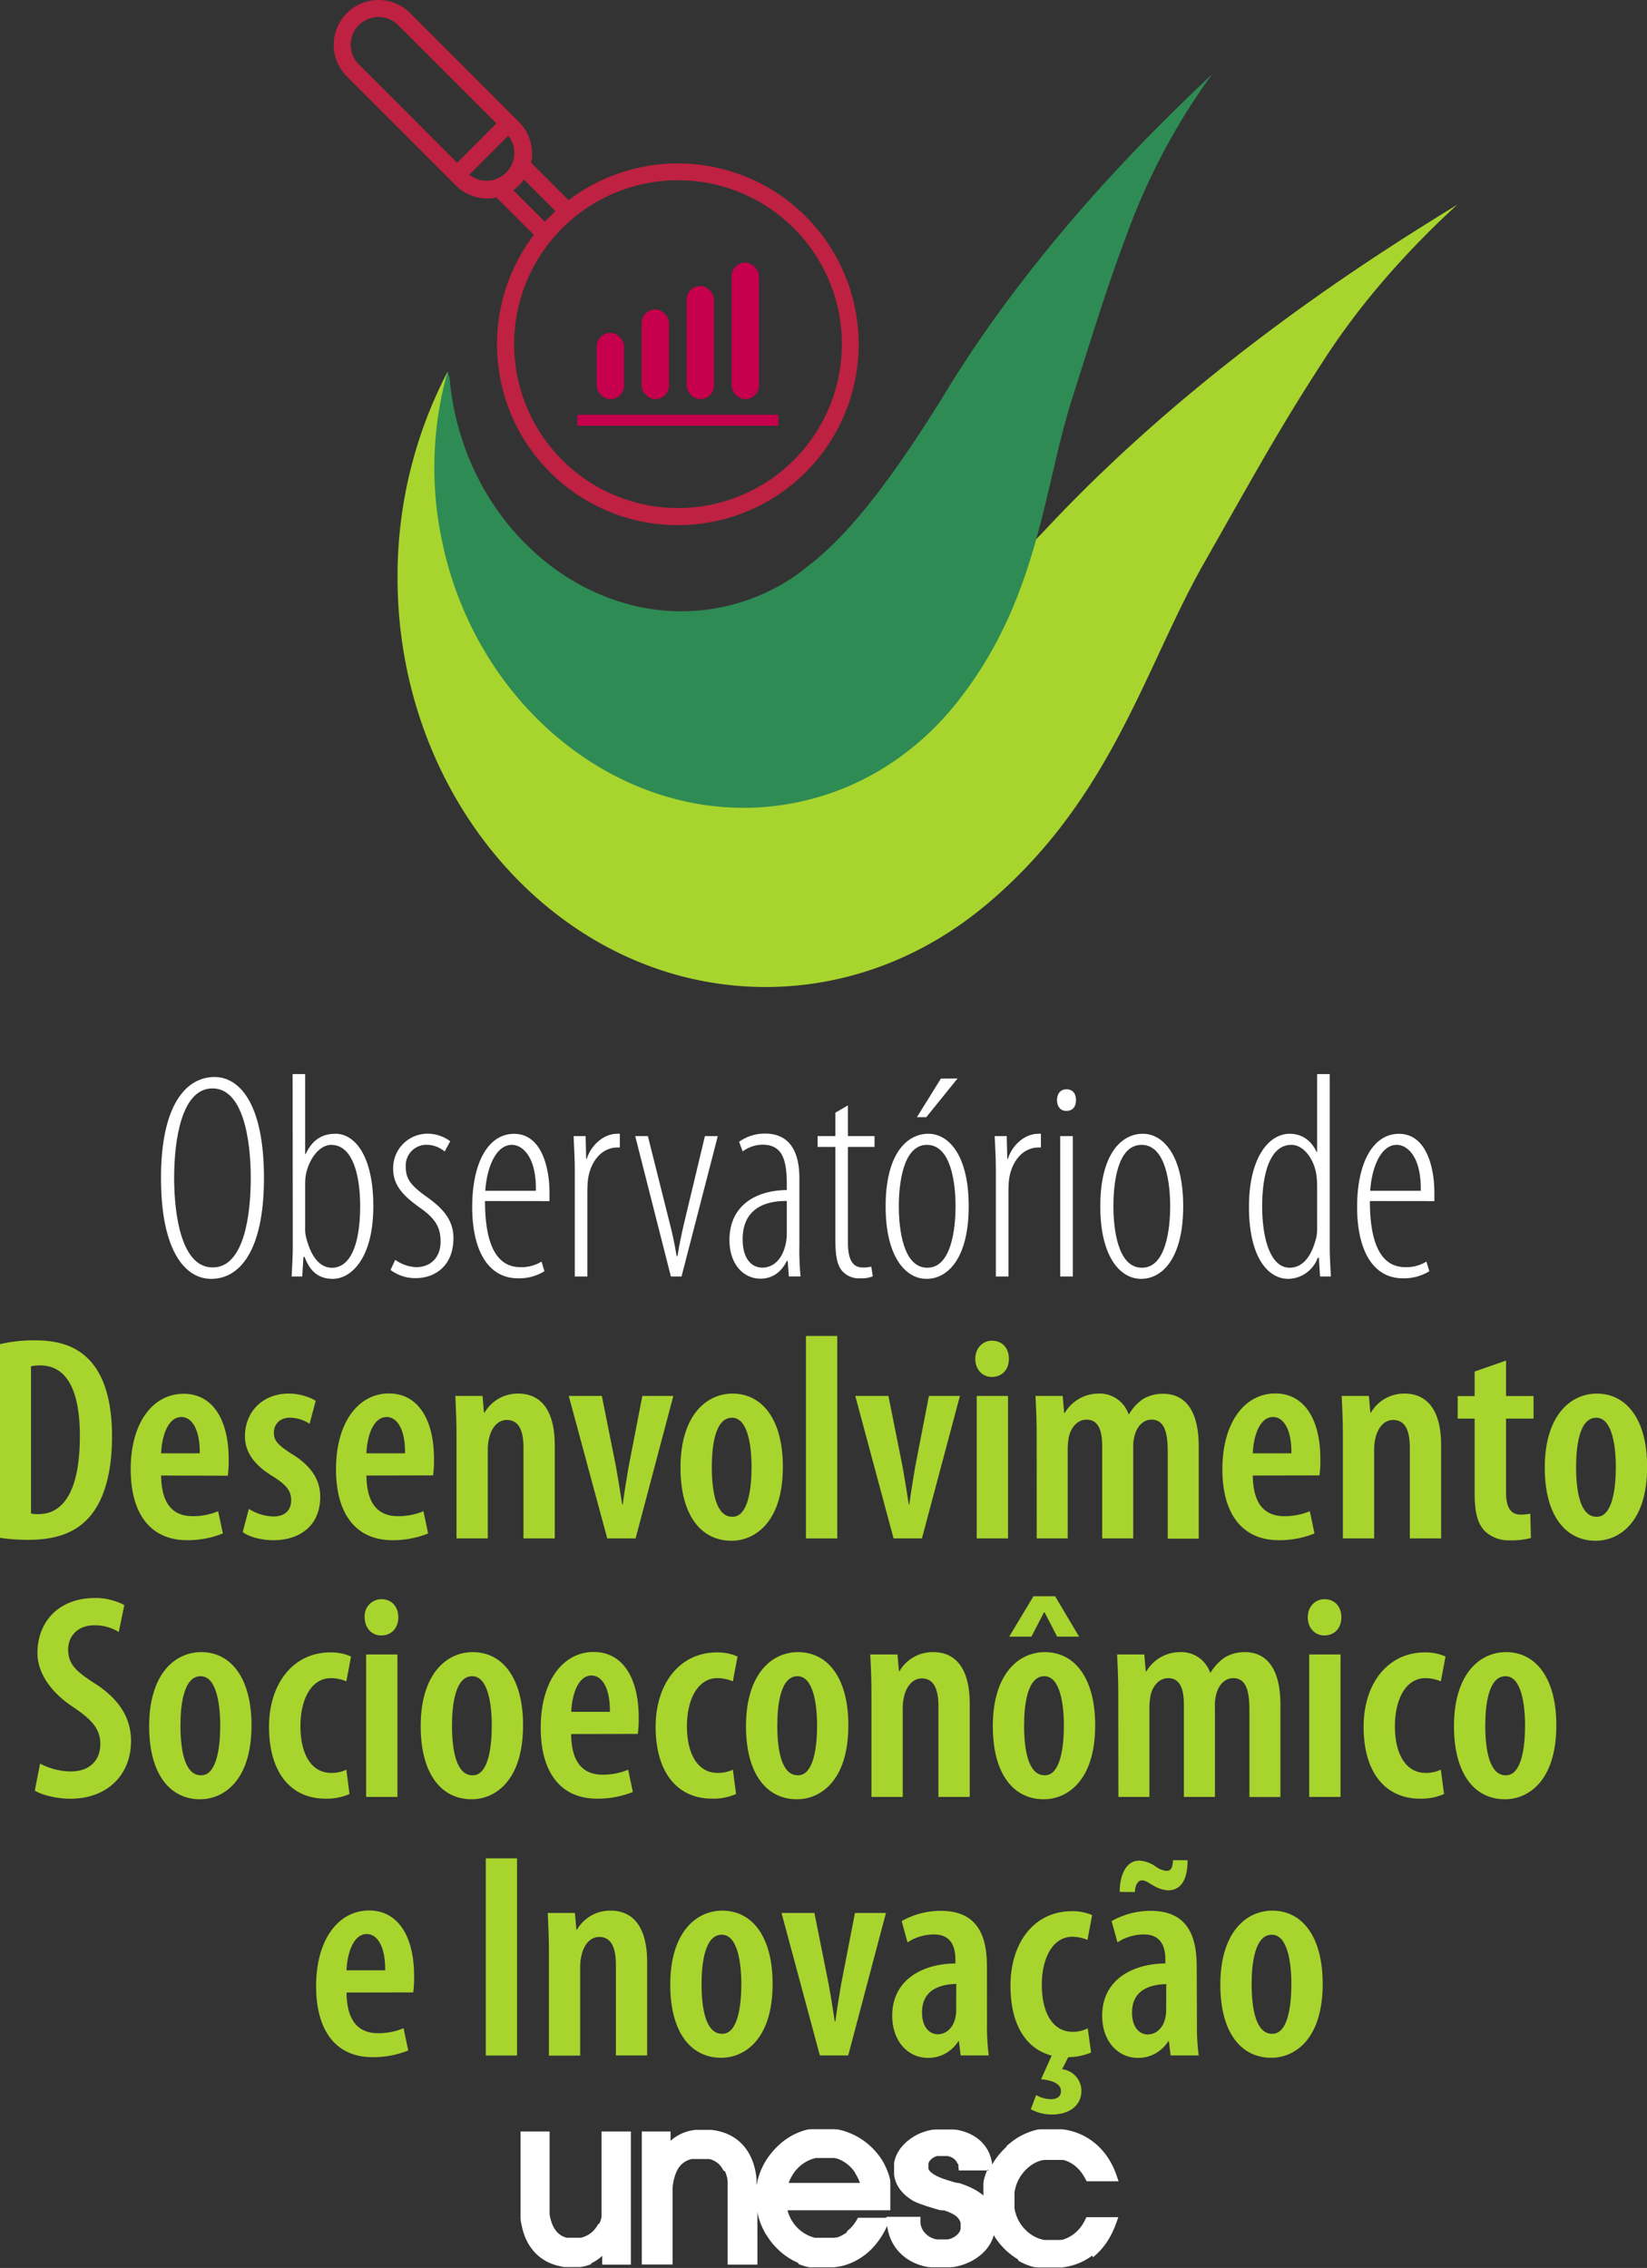 <svg xmlns="http://www.w3.org/2000/svg" viewBox="0 0 464.48 639.48"><rect x="0" y="0" width="464.48" height="639.48" fill="#333333" stroke="none"/><defs><style>.cls-1,.cls-3{fill:#fff;}.cls-2,.cls-4{fill:#a8d42e;}.cls-3,.cls-4,.cls-5{fill-rule:evenodd;}.cls-5{fill:#2e8b54;}.cls-6{fill:#be2141;}.cls-7{fill:#c6004c;}</style></defs><title>Ativo 1</title><g id="Camada_2" data-name="Camada 2"><g id="Camada_1-2" data-name="Camada 1"><path class="cls-1" d="M59.51,360.59c-7.18,0-14.11-7.67-14.11-28.46,0-20.45,7-28.45,15.1-28.45,7.09,0,13.94,7.58,13.94,28.45,0,20.7-6.93,28.46-14.85,28.46Zm.49-3.22c8.74,0,10.72-14.52,10.72-25.24s-2.14-25.24-10.8-25.24-10.81,14.35-10.81,25.24c0,10.72,2.15,25.24,10.81,25.24Z"/><path class="cls-1" d="M82.52,302.85h3.54v22.52h.17c2.14-4.62,5.36-5.69,8.41-5.69,5.28,0,10.64,6,10.64,20.45,0,14.6-6.18,20.46-11.46,20.46-4.79,0-6.77-3.14-7.92-6.19h-.33l-.33,5.53h-3c.08-1.49.33-6.1.33-8.08Zm3.54,43.22a10.9,10.9,0,0,0,.17,2.39c1.81,7.76,5.28,9,7.34,9,6,0,8-8.41,8-17.32,0-8.66-2.06-17.32-8.17-17.32-3.71,0-6.76,4.87-7.26,9.24-.08,1-.08,1.9-.08,2.89Z"/><path class="cls-1" d="M111.46,355.23a10.8,10.8,0,0,0,5.94,2.06c4.12,0,6.85-2.81,6.85-7.18,0-3.54-1.08-6.18-5.37-9.24s-8-6.1-8-11.21a9.69,9.69,0,0,1,9.65-10,10.6,10.6,0,0,1,6.44,2.14l-1.57,2.89a7.92,7.92,0,0,0-5.11-1.9,5.82,5.82,0,0,0-5.86,6.1c0,3.22,1.07,5,5.11,8,3.8,2.72,8.34,6,8.34,12.2,0,7.84-5.2,11.3-10.65,11.3a11.53,11.53,0,0,1-7.09-2.31Z"/><path class="cls-1" d="M136.78,338.65c0,15.92,5.53,18.64,10,18.64a10.6,10.6,0,0,0,5.94-1.57l.82,2.72a13.64,13.64,0,0,1-7.42,2c-8.66,0-12.95-8.16-12.95-20.12,0-12.54,4.54-20.62,11.8-20.62,7.83,0,10,9.65,10,16.66v2.31Zm14.35-2.89c.17-9.73-3.88-12.95-6.76-12.95-4.62,0-7.1,6.6-7.51,12.95Z"/><path class="cls-1" d="M162.1,329.49c0-3-.25-6.68-.33-9.15h3.38l.16,6.43h.17c1-3.46,4.45-7.09,8.58-7.09h.74v3.87h-.66c-5.11,0-8.08,5-8.41,9.9-.09,1.16-.09,2.23-.09,3.38v23.1H162.1Z"/><path class="cls-1" d="M182.71,320.34,189,345.41c.58,2.15,1.32,5.69,1.82,8.75h.25c.41-2.81,1.15-6.19,1.73-8.75l6-25.07h3.63L192.2,359.93h-3l-10.06-39.59Z"/><path class="cls-1" d="M225.44,351a76.8,76.8,0,0,0,.33,8.91h-3.3l-.33-4.37h-.25c-1.48,3.05-4,5-7.42,5-4.87,0-8.75-4.13-8.75-10.89,0-9.57,7.18-14,16.17-14.1v-1.49c0-6.76-1.07-11.3-6.85-11.3a9.68,9.68,0,0,0-5.6,1.9l-1-2.72a12.51,12.51,0,0,1,7.35-2.31c5.36,0,9.65,3.13,9.65,12.62Zm-3.55-12.37c-3,0-12.45.25-12.45,10.8,0,5.94,2.88,8,5.52,8,3.38,0,6-2.72,6.77-7.5a14.7,14.7,0,0,0,.16-2.56Z"/><path class="cls-1" d="M239.13,311.68v8.66h7.5v3.05h-7.5v27c0,5.53,1.81,7,4.2,7a9,9,0,0,0,2.39-.25l.42,2.73a8.2,8.2,0,0,1-3.55.57,6.26,6.26,0,0,1-5.28-2.31c-1.24-1.65-1.73-4-1.73-9.07V323.39h-5v-3.05h5v-6.6Z"/><path class="cls-1" d="M261.23,360.59c-5.61,0-11.47-5.86-11.47-20.46s5.86-20.45,12.05-20.45c5.61,0,11.38,5.85,11.38,20.45s-5.86,20.46-11.88,20.46Zm.33-3.14c6.68,0,7.92-10.88,7.92-17.32s-1.24-17.32-8.08-17.32c-6.69,0-7.92,10.89-7.92,17.32s1.23,17.32,8,17.32Zm8.49-53.36L261.23,315h-2.64l6.76-10.88Z"/><path class="cls-1" d="M280.85,329.49c0-3-.24-6.68-.33-9.15h3.39l.16,6.43h.17c1-3.46,4.45-7.09,8.57-7.09h.75v3.87h-.66c-5.12,0-8.09,5-8.42,9.9-.08,1.16-.08,2.23-.08,3.38v23.1h-3.55Z"/><path class="cls-1" d="M300.65,313.24c-1.49,0-2.56-1.15-2.56-3.05s1.07-3.05,2.64-3.05c1.82,0,2.72,1.24,2.72,3.05s-.9,3.05-2.72,3.05ZM299,359.93V320.34h3.55v39.59Z"/><path class="cls-1" d="M321.76,360.59c-5.61,0-11.46-5.86-11.46-20.46s5.85-20.45,12-20.45c5.61,0,11.38,5.85,11.38,20.45s-5.85,20.46-11.88,20.46Zm.33-3.14c6.68,0,7.92-10.88,7.92-17.32s-1.24-17.32-8.08-17.32S314,333.7,314,340.13s1.23,17.32,8,17.32Z"/><path class="cls-1" d="M375,302.85v49c0,2,.25,6.59.33,8.08h-3.05l-.33-5.28h-.33a9,9,0,0,1-8.33,5.94c-5.61,0-11.06-5.94-11.06-20.29,0-14.19,5.78-20.62,11.47-20.62,2.56,0,5.69,1.07,7.59,5.11h.16V302.85Zm-3.55,32.42c0-.91,0-1.9-.08-2.81-.33-5.19-3.55-9.65-7.17-9.65-6.19,0-8.25,8.5-8.25,17.32s2.22,17.32,7.75,17.32c2.31,0,5.77-1.23,7.59-8.82a15.13,15.13,0,0,0,.16-2.72Z"/><path class="cls-1" d="M386.33,338.65c0,15.92,5.53,18.64,10,18.64a10.6,10.6,0,0,0,5.94-1.57l.83,2.72a13.7,13.7,0,0,1-7.43,2c-8.66,0-12.94-8.16-12.94-20.12,0-12.54,4.53-20.62,11.79-20.62,7.84,0,10,9.65,10,16.66v2.31Zm14.35-2.89c.17-9.73-3.87-12.95-6.76-12.95-4.62,0-7.09,6.6-7.5,12.95Z"/><path class="cls-2" d="M0,379a41.7,41.7,0,0,1,9.9-1.07c6.43,0,11,1.57,14.35,4.62,4.54,4,7.34,11.3,7.34,22.44,0,12-3,19.46-7.17,23.59-3.72,3.79-9.16,5.6-16.34,5.6A53.64,53.64,0,0,1,0,433.62Zm8.74,47.76a9.92,9.92,0,0,0,2.15.17c6.1,0,11.63-5.12,11.63-22C22.52,392.29,19,385,11.3,385a12.63,12.63,0,0,0-2.56.25Z"/><path class="cls-2" d="M45.44,416.05c.08,9,4.21,11.46,8.91,11.46a18.42,18.42,0,0,0,7.17-1.4l1.33,6.27a26.5,26.5,0,0,1-10.07,1.9c-10.39,0-15.92-7.51-15.92-20C36.86,401,43.21,393,51.79,393c8.42,0,12.7,7.67,12.7,18.4a32,32,0,0,1-.24,4.7Zm10.89-6.27c.08-6.44-2.06-10.23-5.2-10.23-3.79,0-5.52,5.53-5.69,10.23Z"/><path class="cls-2" d="M70.18,425.45a13.53,13.53,0,0,0,6.93,2.14c3.13,0,5-1.64,5-4.61,0-2.48-1.15-4.13-4.87-6.52-6-3.55-8.16-7.42-8.16-11.46,0-6.93,5-12.05,12.29-12.05a15.43,15.43,0,0,1,7.67,2l-1.73,6.52a10.21,10.21,0,0,0-5.53-1.73c-3,0-4.54,2-4.54,4.2s1,3.38,4.79,5.86C87.42,413,90.31,417,90.31,422c0,8.16-5.69,12.29-13.28,12.29-3.14,0-6.85-.91-8.58-2.31Z"/><path class="cls-2" d="M103.34,416.05c.08,9,4.2,11.46,8.91,11.46a18.46,18.46,0,0,0,7.17-1.4l1.32,6.27a26.45,26.45,0,0,1-10.06,1.9c-10.39,0-15.92-7.51-15.92-20,0-13.29,6.35-21.37,14.93-21.37,8.41,0,12.7,7.67,12.7,18.4a30.27,30.27,0,0,1-.25,4.7Zm10.89-6.27c.08-6.44-2.07-10.23-5.2-10.23-3.8,0-5.53,5.53-5.69,10.23Z"/><path class="cls-2" d="M128.74,404.91c0-4.53-.17-7.75-.33-11.3h7.67l.41,4.7h.17a10.77,10.77,0,0,1,9.48-5.36c6.77,0,10.31,5.2,10.31,14.52v26.31h-8.82V408.29c0-4-.83-7.91-4.71-7.91-2.14,0-4.12,1.64-4.94,4.94a13.62,13.62,0,0,0-.42,3.63v24.83h-8.82Z"/><path class="cls-2" d="M169.73,393.61l4,20c.57,3.14,1.15,6.77,1.73,10.56h.16c.5-3.71,1.07-7.09,1.65-10.56l3.88-20h8.74l-10.64,40.17h-8L160.4,393.61Z"/><path class="cls-2" d="M206.26,434.44c-8.49,0-14.35-7.09-14.35-20.62,0-14.6,7.18-20.87,14.68-20.87,8.42,0,14.19,7.34,14.19,20.62,0,16.25-8.41,20.87-14.43,20.87Zm.33-6.76c4.38,0,5.36-7.92,5.36-14,0-5.85-1-13.93-5.52-13.93-4.79,0-5.69,8.08-5.69,13.93,0,6.77,1.15,14,5.77,14Z"/><path class="cls-2" d="M227.29,376.7h8.83v57.08h-8.83Z"/><path class="cls-2" d="M250.55,393.61l4,20c.57,3.14,1.15,6.77,1.73,10.56h.16c.5-3.71,1.08-7.09,1.65-10.56l3.88-20h8.74L260,433.78h-8l-10.8-40.17Z"/><path class="cls-2" d="M279.66,388.25c-2.56,0-4.62-2.06-4.62-5.11s2.14-5.12,4.7-5.12c2.81,0,4.79,2,4.79,5.12s-2,5.11-4.79,5.11Zm-4.21,45.53V393.61h8.83v40.17Z"/><path class="cls-2" d="M292.36,404.91c0-4.53-.17-7.75-.33-11.3h7.67l.41,4.79h.17a11,11,0,0,1,9.4-5.45,8.59,8.59,0,0,1,8.58,5.78h.16a13.23,13.23,0,0,1,4-4.29A10.77,10.77,0,0,1,328,393c6.43,0,10.06,4.95,10.06,14.85v26h-8.74V409.45c0-4.87-.66-9.16-4.54-9.16-2.31,0-4.12,1.73-4.86,4.71a11.86,11.86,0,0,0-.33,3.21v25.57h-8.75V408.05c0-3.55-.49-7.76-4.45-7.76-2.14,0-4.21,1.65-4.95,4.87a18.89,18.89,0,0,0-.33,3.22v25.4h-8.74Z"/><path class="cls-2" d="M353.31,416.05c.08,9,4.2,11.46,8.9,11.46a18.47,18.47,0,0,0,7.18-1.4l1.32,6.27a26.45,26.45,0,0,1-10.06,1.9c-10.4,0-15.92-7.51-15.92-20,0-13.29,6.35-21.37,14.93-21.37,8.41,0,12.7,7.67,12.7,18.4a30.27,30.27,0,0,1-.25,4.7Zm10.88-6.27c.09-6.44-2.06-10.23-5.19-10.23-3.8,0-5.53,5.53-5.69,10.23Z"/><path class="cls-2" d="M378.71,404.91c0-4.53-.17-7.75-.33-11.3h7.67l.41,4.7h.16a10.8,10.8,0,0,1,9.49-5.36c6.76,0,10.31,5.2,10.31,14.52v26.31h-8.83V408.29c0-4-.82-7.91-4.7-7.91-2.14,0-4.12,1.64-4.95,4.94a14.11,14.11,0,0,0-.41,3.63v24.83h-8.82Z"/><path class="cls-2" d="M424.73,383.63v10h7.75V400h-7.75v20.87c0,4.95,1.89,6.19,4.12,6.19a14.11,14.11,0,0,0,2.72-.25l.17,6.85a20.61,20.61,0,0,1-5.78.66,9.82,9.82,0,0,1-7.09-2.48c-2-2-3-4.86-3-10.89V400h-4.78v-6.35h4.78v-6.93Z"/><path class="cls-2" d="M450,434.44c-8.49,0-14.35-7.09-14.35-20.62,0-14.6,7.18-20.87,14.68-20.87,8.42,0,14.19,7.34,14.19,20.62,0,16.25-8.41,20.87-14.43,20.87Zm.33-6.76c4.37,0,5.36-7.92,5.36-14,0-5.85-1-13.93-5.52-13.93-4.79,0-5.69,8.08-5.69,13.93,0,6.77,1.15,14,5.77,14Z"/><path class="cls-2" d="M11.3,497.27a19,19,0,0,0,8.58,2.22c5.44,0,8.41-3.13,8.41-7.75,0-4.45-2.72-7-7.26-10.15-6.18-3.95-10.47-9.48-10.47-15.5,0-8.66,5.85-15.51,16.25-15.51a17.4,17.4,0,0,1,8.25,2l-1.57,7.59a12.77,12.77,0,0,0-6.85-1.9c-5,0-7.42,3.38-7.42,6.77,0,4.28,2.23,6.26,7.92,9.89,7,4.62,9.81,10,9.81,15.92,0,10-7.09,16.33-17.07,16.33-4.12,0-8.33-1.15-10.06-2.31Z"/><path class="cls-2" d="M56.41,507.33c-8.49,0-14.35-7.09-14.35-20.62,0-14.6,7.18-20.87,14.69-20.87,8.41,0,14.18,7.34,14.18,20.62,0,16.25-8.41,20.87-14.43,20.87Zm.34-6.76c4.37,0,5.36-7.92,5.36-14,0-5.85-1-13.94-5.53-13.94-4.78,0-5.69,8.09-5.69,13.94,0,6.77,1.15,14,5.77,14Z"/><path class="cls-2" d="M98.56,505.85a16,16,0,0,1-6.77,1.31c-9.56,0-15.92-7.09-15.92-20.29,0-12,6.69-20.95,17.33-20.95A13.78,13.78,0,0,1,99,467.08l-1.32,7a11.54,11.54,0,0,0-4.29-.91c-5.69,0-8.66,6.11-8.66,13.53,0,8.25,3.3,13.2,8.66,13.2a9.93,9.93,0,0,0,4.29-.91Z"/><path class="cls-2" d="M107.46,461.14c-2.56,0-4.62-2.06-4.62-5.12a4.76,4.76,0,0,1,4.7-5.11c2.81,0,4.79,2,4.79,5.11s-2,5.12-4.79,5.12Zm-4.21,45.53V466.5h8.83v40.17Z"/><path class="cls-2" d="M133,507.33c-8.5,0-14.36-7.09-14.36-20.62,0-14.6,7.18-20.87,14.69-20.87,8.41,0,14.18,7.34,14.18,20.62,0,16.25-8.41,20.87-14.43,20.87Zm.33-6.76c4.37,0,5.36-7.92,5.36-14,0-5.85-1-13.94-5.53-13.94-4.78,0-5.69,8.09-5.69,13.94,0,6.77,1.15,14,5.77,14Z"/><path class="cls-2" d="M161.07,488.94c.08,9,4.2,11.46,8.91,11.46a18.46,18.46,0,0,0,7.17-1.4l1.32,6.27a26.45,26.45,0,0,1-10.06,1.89c-10.39,0-15.92-7.5-15.92-20,0-13.28,6.35-21.36,14.93-21.36,8.41,0,12.7,7.67,12.7,18.39a30.42,30.42,0,0,1-.25,4.71ZM172,482.67c.08-6.44-2.07-10.23-5.2-10.23-3.8,0-5.53,5.53-5.69,10.23Z"/><path class="cls-2" d="M207.58,505.85a15.86,15.86,0,0,1-6.76,1.31c-9.57,0-15.92-7.09-15.92-20.29,0-12,6.68-20.95,17.32-20.95a13.87,13.87,0,0,1,5.78,1.16l-1.32,7a11.54,11.54,0,0,0-4.29-.91c-5.69,0-8.66,6.11-8.66,13.53,0,8.25,3.29,13.2,8.66,13.2a9.93,9.93,0,0,0,4.29-.91Z"/><path class="cls-2" d="M224.73,507.33c-8.49,0-14.35-7.09-14.35-20.62,0-14.6,7.18-20.87,14.68-20.87,8.42,0,14.19,7.34,14.19,20.62,0,16.25-8.41,20.87-14.43,20.87Zm.33-6.76c4.38,0,5.37-7.92,5.37-14,0-5.85-1-13.94-5.53-13.94-4.78,0-5.69,8.09-5.69,13.94,0,6.77,1.15,14,5.77,14Z"/><path class="cls-2" d="M245.76,477.8c0-4.54-.16-7.75-.33-11.3h7.67l.42,4.7h.16a10.78,10.78,0,0,1,9.49-5.36c6.76,0,10.31,5.2,10.31,14.52v26.31h-8.83V481.18c0-4-.82-7.92-4.7-7.92-2.14,0-4.12,1.65-4.95,4.95a13.68,13.68,0,0,0-.41,3.63v24.83h-8.83Z"/><path class="cls-2" d="M294.34,507.33c-8.5,0-14.35-7.09-14.35-20.62,0-14.6,7.17-20.87,14.68-20.87,8.41,0,14.19,7.34,14.19,20.62,0,16.25-8.42,20.87-14.44,20.87Zm3.22-57.24,6.76,11.38h-6.19l-3.54-6.85h-.17l-3.54,6.85h-6.27l6.84-11.38Zm-2.89,50.48c4.37,0,5.36-7.92,5.36-14,0-5.85-1-13.94-5.53-13.94-4.78,0-5.69,8.09-5.69,13.94,0,6.77,1.16,14,5.78,14Z"/><path class="cls-2" d="M315.37,477.8c0-4.54-.17-7.75-.33-11.3h7.67l.41,4.78h.17a11,11,0,0,1,9.4-5.44,8.59,8.59,0,0,1,8.58,5.77h.16a13.19,13.19,0,0,1,4-4.28,10.68,10.68,0,0,1,5.61-1.49c6.43,0,10.06,5,10.06,14.85v26h-8.74V482.34c0-4.87-.66-9.16-4.54-9.16-2.31,0-4.12,1.73-4.86,4.7a12,12,0,0,0-.33,3.22v25.57h-8.75V480.93c0-3.54-.49-7.75-4.45-7.75-2.14,0-4.21,1.65-4.95,4.87a18.88,18.88,0,0,0-.33,3.21v25.41h-8.74Z"/><path class="cls-2" d="M373.43,461.14c-2.56,0-4.62-2.06-4.62-5.12s2.14-5.11,4.7-5.11c2.81,0,4.78,2,4.78,5.11s-2,5.12-4.78,5.12Zm-4.21,45.53V466.5h8.83v40.17Z"/><path class="cls-2" d="M407.24,505.85a15.86,15.86,0,0,1-6.76,1.31c-9.57,0-15.92-7.09-15.92-20.29,0-12,6.68-20.95,17.32-20.95a13.87,13.87,0,0,1,5.78,1.16l-1.32,7a11.54,11.54,0,0,0-4.29-.91c-5.69,0-8.66,6.11-8.66,13.53,0,8.25,3.3,13.2,8.66,13.2a9.93,9.93,0,0,0,4.29-.91Z"/><path class="cls-2" d="M424.39,507.33c-8.49,0-14.35-7.09-14.35-20.62,0-14.6,7.18-20.87,14.69-20.87,8.41,0,14.18,7.34,14.18,20.62,0,16.25-8.41,20.87-14.43,20.87Zm.34-6.76c4.37,0,5.36-7.92,5.36-14,0-5.85-1-13.94-5.53-13.94-4.78,0-5.69,8.09-5.69,13.94,0,6.77,1.15,14,5.77,14Z"/><path class="cls-2" d="M97.73,561.83c.08,9,4.21,11.46,8.91,11.46a18.42,18.42,0,0,0,7.17-1.4l1.32,6.27a26.42,26.42,0,0,1-10.06,1.89c-10.39,0-15.92-7.5-15.92-20,0-13.28,6.35-21.36,14.93-21.36,8.42,0,12.7,7.67,12.7,18.39a32.13,32.13,0,0,1-.24,4.71Zm10.89-6.27c.08-6.44-2.06-10.23-5.2-10.23-3.79,0-5.52,5.53-5.69,10.23Z"/><path class="cls-2" d="M145.81,524v55.59H137V524Z"/><path class="cls-2" d="M154.8,550.69c0-4.54-.17-7.75-.33-11.3h7.67l.41,4.7h.17a10.79,10.79,0,0,1,9.48-5.36c6.77,0,10.31,5.2,10.31,14.52v26.31h-8.82V554.07c0-4-.83-7.92-4.71-7.92-2.14,0-4.12,1.65-4.94,5a13.62,13.62,0,0,0-.42,3.63v24.83H154.8Z"/><path class="cls-2" d="M203.37,580.22c-8.49,0-14.35-7.09-14.35-20.62,0-14.6,7.18-20.87,14.69-20.87,8.41,0,14.18,7.34,14.18,20.62,0,16.25-8.41,20.87-14.43,20.87Zm.34-6.76c4.37,0,5.36-7.92,5.36-14,0-5.85-1-13.94-5.53-13.94-4.78,0-5.69,8.09-5.69,13.94,0,6.77,1.15,14,5.77,14Z"/><path class="cls-2" d="M229.68,539.39l4,20c.58,3.14,1.16,6.77,1.73,10.56h.17c.49-3.71,1.07-7.09,1.65-10.56l3.88-20h8.74l-10.64,40.17h-8l-10.81-40.17Z"/><path class="cls-2" d="M278.35,570.4a64.3,64.3,0,0,0,.49,9.16h-7.92l-.49-4h-.17a10,10,0,0,1-8.49,4.7c-5.78,0-10.15-4.78-10.15-11.88,0-10.31,8.74-14.68,17.82-14.76v-1.07c0-4.21-1.65-7.1-6-7.1a13.65,13.65,0,0,0-7.51,2.23l-1.65-6a22.34,22.34,0,0,1,11.05-2.89c10.4,0,13,7.09,13,15.67Zm-8.67-11c-3.46.09-9.65,1-9.65,8,0,4.54,2.4,6.19,4.38,6.19,2.22,0,4.28-1.48,5-4.62a8.09,8.09,0,0,0,.24-2.06Z"/><path class="cls-2" d="M307.7,578.74a17.1,17.1,0,0,1-6.43,1.31l-1.73,3.39a6.19,6.19,0,0,1,5.44,5.94c0,4.94-4.2,6.84-8.33,6.84a12.52,12.52,0,0,1-5.94-1.48l1.49-4a8.74,8.74,0,0,0,4.2,1.15c1.49,0,2.81-.58,2.81-2.31,0-1.9-2.15-3-5.61-3.3l3-6.68c-7.1-1.82-11.63-8.5-11.63-19.71,0-12.13,6.68-21,17.32-21A13.66,13.66,0,0,1,308,540l-1.32,7a11,11,0,0,0-4.2-.91c-5.7,0-8.67,6.19-8.67,13.53,0,8.25,3.3,13.28,8.67,13.28a8.87,8.87,0,0,0,4.28-1Z"/><path class="cls-2" d="M337.56,570.4a64.3,64.3,0,0,0,.49,9.16h-7.92l-.49-4h-.17a10,10,0,0,1-8.49,4.7c-5.78,0-10.15-4.78-10.15-11.88,0-10.31,8.75-14.68,17.82-14.76v-1.07c0-4.21-1.65-7.1-6-7.1a13.65,13.65,0,0,0-7.51,2.23l-1.65-6a22.34,22.34,0,0,1,11-2.89c10.4,0,13,7.09,13,15.67Zm-21.78-36.95c0-4.86,1.82-8.82,5.53-8.82a8.77,8.77,0,0,1,4.45,1.56,6.41,6.41,0,0,0,3.14,1.32c1.15,0,1.81-.49,1.89-3h4.13c0,5.69-2,8.5-5.53,8.5a9.17,9.17,0,0,1-4.21-1.41c-1.23-.66-2.06-1.4-3.13-1.4s-1.9,1.16-2,3.3Zm13.12,26c-3.47.09-9.65,1-9.65,8,0,4.54,2.39,6.19,4.37,6.19,2.22,0,4.29-1.48,5-4.62a8.07,8.07,0,0,0,.25-2.06Z"/><path class="cls-2" d="M358.5,580.22c-8.49,0-14.35-7.09-14.35-20.62,0-14.6,7.18-20.87,14.68-20.87,8.42,0,14.19,7.34,14.19,20.62,0,16.25-8.41,20.87-14.43,20.87Zm.33-6.76c4.38,0,5.36-7.92,5.36-14,0-5.85-1-13.94-5.52-13.94-4.79,0-5.69,8.09-5.69,13.94,0,6.77,1.15,14,5.77,14Z"/><path class="cls-3" d="M241.13,612.59l-.13-.18-.13-.19-.13-.18-.14-.17-.14-.17-.14-.17-.14-.16-.15-.16-.15-.16-.15-.15-.16-.15-.16-.15-.16-.14-.17-.14-.17-.14-.17-.13-.18-.13-.17-.12-.18-.12-.18-.11-.18-.11-.18-.1-.18-.1-.19-.1-.19-.09-.19-.09-.19-.08-.19-.08-.2-.08-.2-.07-.2-.06-.2-.07-.21,0-.2-.06-.21,0-.21,0-.22,0-.22,0-.22,0-.22,0-.22,0-.23,0h-1.66l-.24,0-.23,0-.23,0-.23,0-.23,0-.22,0-.22,0-.22,0-.22.05-.22.06-.21.06-.21.06-.21.07-.21.07-.2.08-.21.08-.2.09-.2.09-.19.09-.2.1-.19.1-.19.11-.19.11-.19.12-.19.12-.18.13-.18.13-.18.13-.18.14-.17.14-.17.15-.17.15-.17.16-.16.15-.16.16-.15.17-.15.16-.15.17-.15.18-.14.17-.13.18-.14.18-.13.19-.13.19-.12.19-.12.2-.12.2-.11.2-.12.21-.1.21-.11.21-.1.22-.1.22-.09.23-.09.22-.08.22h20.1v0l-.09-.24-.09-.23-.1-.23-.09-.23-.1-.22-.11-.22-.1-.21-.11-.21-.11-.21-.12-.2-.12-.2-.12-.2Zm-74.31,25.78-.34.13-.34.13-.34.11-.35.11-.36.1-.36.08-.36.08-.37.06-.37.06-.37,0-.38,0-.39,0-.38,0h-.83l-.43,0-.43,0-.42,0-.41,0-.41,0-.41-.06-.4-.07L158,639l-.39-.08-.38-.09-.37-.1-.38-.11-.36-.12-.36-.13-.35-.13-.35-.15-.34-.15-.34-.17-.33-.17-.32-.18-.32-.19-.31-.2-.3-.21-.3-.21-.3-.23-.28-.23-.28-.25-.27-.25-.27-.26-.26-.27-.25-.27-.24-.29-.24-.29-.23-.3-.22-.31-.22-.31-.2-.32-.2-.32-.19-.34-.18-.34-.17-.34-.17-.36-.16-.36-.15-.36-.14-.37-.13-.38-.13-.39-.12-.39-.11-.4-.1-.4-.09-.41-.09-.42L147,627l-.07-.43-.06-.44-.06-.44,0-.44,0-.46,0-.46,0-.46,0-.48V601H155v21l0,.33,0,.31,0,.31,0,.31,0,.3,0,.29,0,.28,0,.28.05.28.05.26.06.27.05.25.07.25.06.24.07.24.07.23.08.22.07.22.09.22.08.2.09.2.09.2.1.19.09.18.1.18.11.17.1.16.11.16.12.16.11.15.12.14.12.14.12.13.13.13.13.12.13.11.14.12.14.1.14.11.15.09.15.1.15.08.16.09.16.08.16.07.17.07.18.07.17.06.18.05.19.06.19,0,.19,0,.2,0,.2,0,.21,0,.21,0,.22,0h1.25l.27,0,.27,0,.27,0,.26,0,.25,0,.26-.06.24-.07.25-.08.23-.08.24-.1.23-.1.23-.11.22-.11.22-.13.21-.13.21-.14.2-.15.2-.15.19-.16.19-.17.18-.18.18-.18.17-.19.16-.2.16-.2.16-.22.15-.22.14-.23.14-.23.13-.25L169,627l.07-.15.08-.16.07-.17.06-.17.07-.17.06-.18.06-.18.05-.18.06-.19,0-.2.05-.2,0-.2,0-.21,0-.21,0-.22,0-.11,0-.12v-.12l0-.12,0-.13v-.28l0-.14V623l0-.15V601h8.28v37.55h-8.08v-2.47l-.15.13-.29.25-.29.24-.3.23-.3.21-.3.21-.31.2-.32.19-.32.17-.32.17-.32.15Zm46.68-22.48,0-.19.05-.23,0-.23.06-.23.05-.22.06-.23.06-.22.06-.23.06-.22.07-.22.07-.22.07-.22.08-.22.07-.22.08-.21.09-.22.08-.21.09-.22.09-.21.09-.21.1-.21.1-.21.1-.2.1-.21.1-.21.11-.2.11-.2.11-.2.12-.2.12-.2.12-.2.12-.2.13-.19.12-.2.13-.19.14-.19.13-.19.14-.19.14-.19.14-.18.15-.19.14-.18.15-.18.15-.19.16-.18.15-.18.16-.17.16-.18.17-.18.18-.19.18-.18.18-.18.18-.18.18-.18.18-.17.19-.17.18-.16.19-.17.19-.16.19-.16.19-.15.2-.15.19-.15.2-.15.2-.14.2-.14.2-.14.2-.13.2-.13.21-.13.21-.13.2-.12.22-.12.21-.12.21-.11.21-.11.22-.11.21-.1.22-.1.22-.1.22-.1.23-.09.22-.09.22-.09.23-.08.23-.08.23-.08.23-.08.23-.07.23-.07.23-.06.24-.06.24-.06.23-.06.24,0,.24,0,.24-.05.24,0,.25,0,.24,0,.25,0,.24,0,.25,0,.25,0,.25,0,.25,0,.25,0h2.19l.31,0,.3,0,.3,0,.3,0,.3,0,.29,0,.3,0,.29.05.3,0,.29,0,.29.06.29.07.29.07.28.07.29.08.29.09.28.08.28.1.28.09.28.11.28.1.27.11.28.12.27.12.27.12.27.13.27.13.27.14.27.14.26.14.26.15.26.16.25.15.25.16.25.17.25.16.24.17.24.18.24.17.23.19.24.18.23.19.22.19.22.2.22.2.22.2.22.2.21.21.21.22.2.21.2.22.2.23.2.22.19.23.19.24.19.23.19.24.18.25.18.24.18.25.18.27.2.33.2.33.19.33.18.33.17.34.17.34.16.34.15.35.15.35.14.36.14.36.13.36.12.37.11.37.11.38.1.37.05.2,0,.19,0,.19.05.2,0,.2,0,.19,0,.21,0,.2,0,.2,0,.2,0,.21,0,.21,0,.21,0,.21,0,.21,0,.21,0,.22,0,.22,0,.21,0,.22,0,.23v.44l0,.23v3.83H222.11l0,.12.07.24.08.24.08.23.08.23.09.23.09.23.1.22.1.22.1.21.11.22.12.21.11.2.13.21.12.2.13.19.14.2.14.19.14.18.15.19.15.18.16.18.16.17.16.18.17.17.18.16.17.17.19.16.18.16.19.15.19.14.19.14.2.14.19.13.2.13.2.12.2.11.21.11.2.11.21.1.21.1.21.09.22.08.21.08.22.08.23.07.22.07.22.06.23.06.24,0,.23,0,.23,0,.24,0,.25,0,.24,0,.24,0,.26,0h1.84l.17,0,.17,0,.18,0,.17,0,.17,0,.17,0,.17,0,.16,0,.17,0,.17,0,.16-.05.16,0,.17-.05.16,0,.16-.06.16,0,.15-.06.16-.07.16-.06.15-.07.16-.08.15-.07.15-.08.16-.08.15-.08.14-.09.3-.18.29-.18.27-.19L239,629l.26-.21.26-.22.25-.23.23-.24.24-.25.22-.26.22-.27.21-.28.21-.29.2-.29.19-.31.47-.82H250l0-.26h9.59l0,1.27,0,.3,0,.29.05.27.06.27.07.26.08.25.1.25.11.23.12.24.13.22.15.22.16.21.18.21.19.2.21.21.22.19.22.18.23.16.23.16.24.14.25.12.25.12.26.1.27.1.28.08.29.06.29.06.3,0,.31,0h1l.3,0,.3,0,.29,0,.29,0,.27,0,.26-.06.26-.07.25-.08.24-.09.23-.1.22-.1.22-.12.2-.12.2-.13.2-.14.18-.15.17-.15.16-.15.14-.15.13-.15.11-.16.1-.16.09-.16.08-.17.07-.17.06-.18.05-.18,0-.19,0-.19,0-.21v-.59l0-.17,0-.18,0-.16-.05-.17-.05-.15-.06-.16-.06-.15-.07-.14-.08-.15-.09-.14-.1-.14-.11-.13-.11-.14-.13-.13-.13-.13-.15-.13-.16-.13-.17-.13-.19-.13-.2-.12-.22-.13-.22-.13-.25-.12-.25-.12-.27-.12-.28-.12-.29-.12-.31-.11-.33-.11-.34-.12-.12,0-.13,0-.13,0-.14,0-.15,0-.16-.05-.16,0-.17,0-.17-.05-.18-.06-.19-.05-.19-.06-.2-.06-.21-.06-.22-.06-.22-.07-.3-.09-.29-.09-.29-.08-.27-.09-.27-.08-.27-.09-.26-.08-.25-.08-.24-.08-.24-.08-.23-.08-.23-.08-.21-.07-.22-.08-.2-.07-.2-.08-.19-.07-.19-.07-.18-.07-.17-.07-.17-.07-.16-.07-.16-.06-.15-.07-.14-.07-.14-.06-.13-.07-.13-.06-.12-.07-.11-.07-.12-.06-.09-.07-.32-.2-.3-.21-.29-.21-.29-.21-.28-.22-.26-.23-.26-.23-.25-.23-.23-.24-.23-.24-.22-.25-.21-.25-.2-.25-.18-.26-.18-.26-.17-.27-.15-.28-.15-.27-.14-.29-.12-.29-.12-.29-.1-.3-.1-.3-.08-.31-.08-.32-.06-.31-.06-.32,0-.33,0-.33,0-.33v-1.27l0-.29,0-.29,0-.29,0-.29.06-.28.06-.28.07-.28.08-.27.08-.28.1-.27.1-.26.12-.27.12-.26.12-.26.14-.25.15-.25.15-.25.16-.25.17-.24.17-.24.19-.23.19-.24.2-.23.21-.22.21-.22.22-.22.23-.22.24-.21.24-.21.26-.2.25-.2.26-.2.27-.18.26-.18.28-.18.27-.17.28-.16.28-.16.29-.15.29-.14.29-.14.3-.13.3-.12.3-.12.31-.11.31-.1.31-.1.32-.09.32-.09.32-.08.33-.07.32-.07.34-.06.33,0,.34-.05.34,0,.35,0,.34,0,.35,0,.36,0h1.81l.36,0,.36,0,.35,0,.35,0,.34,0,.34.05.33,0,.33.06.32.06.32.07.32.08.31.08.31.09.3.09.3.1.29.1.29.11.29.12.28.12.28.12.27.14.26.14.27.14.25.15.26.16.25.16.24.17.24.17.23.18.23.18.22.19.22.2.21.2.2.2.2.21.19.22.19.22.18.22.17.23.16.23.16.24.15.24.15.25.14.25.13.26.12.26.12.26.11.27.1.28.1.27.09.28.09.29.07.29.07.29.07.3.06.3.05.3,0,.31.12-.2.11-.2.12-.2.13-.19.12-.2.13-.19.13-.19.13-.19.14-.19.14-.19.13-.19.15-.18.14-.19.15-.18.15-.18.15-.19.15-.17.16-.18.16-.18.16-.18.18-.19.18-.19.19-.18.18-.19.19-.18.19-.17L284,605l.19-.17.2-.17.19-.16.2-.16.19-.16.2-.16.2-.16.2-.15.2-.15.21-.14.2-.14.21-.14.21-.14.21-.13.21-.13.21-.13.21-.13.22-.12.22-.12.21-.11.22-.12.23-.11.22-.1.22-.11.23-.1.22-.1.23-.09.23-.09.23-.09.23-.09.23-.08.23-.08.24-.08.23-.08.24-.07.24-.06.23-.07.24-.06.24-.06.24-.05.25,0,.24-.05.24,0,.25,0,.24,0,.25,0,.24,0,.25,0,.25,0,.25,0,.25,0,.25,0h2.07l.39,0,.39,0,.39,0,.38,0,.38,0,.38.06.38.06.37.06.36.07.37.08.36.09.36.1.36.1.35.1.35.12.34.12.35.13.34.14.33.14.34.15.33.16.32.16.32.18.32.17.32.19.31.19.31.2.31.21.3.21.3.22.29.23.29.23.29.23.28.25.27.25.27.25.26.26.26.27.26.27.25.28.24.28.24.29.23.29.23.3.22.3.22.31.21.32.21.32.2.32.2.34.19.33.19.34.18.35.17.35.17.36.17.36.16.37.15.37.15.38.15.39.14.39.57,1.67h-9l-.48-.9-.21-.37-.21-.35-.22-.34-.23-.33-.23-.31-.24-.3-.25-.28-.25-.28-.25-.26-.27-.25-.27-.23-.27-.23-.28-.21-.29-.2-.31-.19-.14-.09-.15-.08-.16-.09-.16-.08-.15-.08-.16-.08-.17-.07-.16-.07-.17-.07-.17-.06-.17-.06-.17-.06-.17-.06-.18,0-.18-.05-.18,0-.18,0-.19,0-.18,0-.19,0-.2,0-.19,0-.2,0-.19,0-.2,0h-.2l-.21,0h-1.6l-.26,0-.27,0-.26,0-.25,0-.26,0-.25.05-.25,0-.24.06-.25.07-.24.07-.23.08-.24.08-.23.1-.23.09-.23.11-.22.11-.22.12-.22.12-.22.13-.22.14-.21.14-.21.15-.21.16-.2.16-.21.17-.2.18-.2.18-.2.2-.19.19-.2.21-.19.21-.18.21-.17.22-.17.21-.17.23-.16.22-.15.23-.14.22-.14.24-.14.23-.13.24-.12.24-.11.25-.11.24-.11.25-.1.26-.09.25-.09.26-.08.27-.07.26-.07.27-.06.28-.06.27-.05.28-.05.29,0,.28,0,.3,0,.29,0,.3v1.84l0,.3,0,.3,0,.29,0,.29,0,.28.06.29.05.28.07.27.07.27.07.27.09.26.08.27.1.25.1.26.1.25.11.25.12.24.13.24.13.24.13.23.14.23.15.23.16.23.16.22.16.22.18.22.17.21.19.21.19.21.2.2.2.2.2.19.2.18.21.17.2.17.22.16.21.16.22.15.21.14.23.14.22.13.23.12.23.12.23.11.24.1.24.1.24.09.24.08.25.08.25.08.26.06.25.06.27.06.26,0,.27,0,.27,0,.28,0,.28,0,.28,0h1.34l.19,0,.19,0,.18,0,.19,0,.18,0,.18,0,.18,0,.18,0,.17,0,.18-.05.17,0,.18,0,.17-.05.17-.06.17-.05.17-.07.16-.06.17-.07.16-.07.17-.07.16-.08.16-.08.16-.08.16-.09.16-.09.16-.09.16-.1.15-.1.31-.21.3-.21.29-.23.28-.24.27-.24.26-.26.26-.27.24-.28.24-.29.23-.31.22-.31.22-.33.21-.34.19-.35.19-.36.46-.93h9l-.61,1.7-.15.41-.15.4-.16.4-.17.38-.17.39-.17.38-.18.37-.18.36-.19.36-.19.35-.2.35-.2.34-.21.34-.21.33-.21.32-.22.32-.23.31-.23.3-.23.3-.24.29-.24.29-.25.28-.25.27-.26.27-.26.26-.27.26-.27.25-.28.24-.28.24-.28.23L308,636l-.29.22-.3.21-.3.2-.31.2-.31.19-.31.18-.32.17-.32.17-.33.16-.33.16-.33.15-.34.14-.34.13-.34.13-.35.12-.35.11-.36.11-.36.1-.36.09-.37.08-.37.08-.37.07-.38.07-.38.06-.38.05-.39,0-.39,0-.4,0-.4,0-.4,0h-2.09l-.25,0-.25,0-.25,0-.25,0-.25,0-.24,0-.25,0-.24,0-.24,0-.24,0-.24,0-.24,0-.23-.05-.23,0-.24-.06-.23,0-.23-.07-.23-.06-.22-.07-.23-.07-.22-.07-.23-.08-.22-.07-.22-.08-.21-.09-.22-.09-.22-.09-.21-.09-.21-.09-.21-.1-.21-.1-.21-.1-.21-.11-.21-.11-.2-.11-.2-.12L287,637l-.2-.12-.2-.12-.2-.13-.19-.12-.2-.14-.19-.13-.19-.14-.2-.14-.19-.14-.18-.15-.19-.15-.19-.15-.18-.15-.19-.16-.18-.16-.18-.16-.18-.16-.18-.17-.17-.17-.18-.17-.17-.18-.18-.18-.16-.17-.16-.18-.16-.18-.15-.17-.16-.18-.15-.19-.15-.18-.14-.18-.15-.19-.14-.19-.14-.19-.14-.19-.14-.2-.13-.19-.13-.2-.13-.2-.13-.2-.12-.2-.06-.09-.08.28-.09.3-.1.29-.11.28-.12.29-.13.28-.13.28-.15.27-.15.27-.17.27-.17.26-.18.26-.19.25-.19.25-.21.25-.21.24-.22.24-.23.23-.24.23-.24.23-.25.22-.27.21-.26.22-.28.21-.28.2-.28.19-.29.19-.29.18-.3.18-.3.17-.31.16-.31.16-.31.14-.32.15-.32.13-.33.13-.33.12-.34.12-.33.11-.35.1-.35.09-.35.09-.35.08-.36.08-.36.07-.37.06-.37,0-.37.05-.38,0-.38,0-.39,0-.39,0-.39,0h-1.6l-.4,0-.39,0-.39,0-.38,0-.38,0-.38-.06-.37,0-.36-.07-.36-.07-.36-.08-.35-.09-.35-.09-.34-.1-.34-.11-.34-.12-.33-.12-.32-.13-.32-.13-.32-.15-.31-.15-.3-.16-.31-.16-.29-.17-.29-.18-.29-.19-.28-.19-.28-.2-.27-.21-.26-.21-.26-.22-.26-.23-.24-.23-.25-.24-.23-.24-.23-.25-.22-.25-.21-.26-.2-.27-.2-.27-.19-.28-.18-.28-.18-.28-.17-.29-.16-.3-.15-.3-.15-.3-.14-.31-.13-.32-.12-.32-.11-.32-.11-.33-.1-.34-.1-.34-.08-.34-.08-.35-.07-.35-.07-.36-.05-.34-.09.19-.18.36-.17.36-.18.36-.19.35-.19.34-.19.34-.2.33-.2.32-.21.33-.21.31-.22.31-.22.31-.22.3-.23.29-.23.29-.23.28-.24.28-.25.27-.25.27-.25.26-.25.26-.27.25-.26.24-.27.24-.27.23-.28.23-.28.22-.29.22-.29.21-.29.2-.3.2-.3.19-.3.18-.3.18-.31.17-.31.17-.32.16-.32.15-.32.15-.32.14-.33.13-.33.12-.33.12-.34.12-.33.1-.34.11-.35.09-.34.09L237,639l-.36.07-.35.07-.36.06-.36.06-.36.05-.37,0-.36,0-.37,0-.38,0-.37,0h-2l-.25,0-.25,0-.25,0-.24,0-.25,0-.24,0-.25,0-.24,0-.24,0-.24,0-.24,0-.23,0-.24-.05-.23,0-.24-.06-.23-.06-.23-.06-.23-.06-.23-.07-.22-.07-.23-.08-.22-.07-.23-.08-.22-.08-.22-.09-.22-.09L225,638l-.21-.09-.22-.1-.21-.1-.21-.1-.21-.1-.21-.11-.21-.11-.2-.12-.21-.11-.2-.12-.2-.12-.21-.13-.2-.13-.19-.13-.2-.13-.2-.14-.19-.14-.19-.14-.2-.14-.19-.15-.18-.15-.19-.15-.19-.16-.18-.16-.19-.16-.18-.16-.18-.17-.18-.17-.18-.17-.18-.18-.17-.17-.18-.19-.16-.17-.16-.17-.16-.18-.16-.18-.15-.18-.15-.18-.15-.18-.15-.19-.14-.19-.15-.19-.14-.19-.13-.19-.14-.19-.13-.2-.14-.2-.13-.2-.12-.2-.13-.2L216,630l-.12-.21-.12-.21-.11-.21-.12-.21-.11-.21-.11-.22-.1-.21-.11-.22-.1-.22-.1-.22-.1-.23-.09-.22-.1-.23-.09-.23-.09-.23-.08-.23-.08-.22-.08-.23-.08-.23-.07-.23-.07-.23-.07-.24-.07-.23-.06-.23-.06-.23,0-.23-.06-.24-.05-.23,0-.18v15h-8.39V617.36l0-.32,0-.31,0-.3,0-.3,0-.29,0-.28,0-.28,0-.27-.05-.27,0-.26-.05-.25-.06-.25-.07-.24-.06-.24-.07-.22-.07-.23-.08-.21-.08-.21-.08-.21-.09-.19L204,612l-.09-.19-.1-.18-.1-.17-.1-.17-.11-.16-.1-.15-.12-.15-.11-.15-.12-.14-.12-.13-.12-.13-.13-.12-.14-.12-.13-.12-.14-.11-.15-.1-.14-.11-.16-.09-.15-.1-.16-.09-.17-.08-.17-.08-.17-.08-.18-.07-.19-.07-.19-.06-.19-.06-.2-.05-.2,0-.21,0-.21,0-.22,0-.22,0-.23,0-.24,0-.24,0H196.7l-.26,0-.25,0-.25,0-.24,0-.24,0-.23,0-.22,0-.22.06-.21.06-.21.07-.2.08-.19.08-.19.08-.19.09-.18.09-.17.11-.17.1-.17.11-.16.12-.16.12-.15.12-.14.13-.15.14-.14.14-.13.15-.13.15-.13.16-.13.17-.11.17-.12.18-.11.19-.11.19-.11.21-.1.21-.1.23-.1.23-.09.24-.1.25-.08.26-.09.27-.08.27-.08.29-.07.29-.07.3-.06.31-.07.32-.05.33-.06.34,0,.35-.05.35,0,.37,0,.37,0,.38,0,.39,0,.4,0,.41,0,.42,0,.42v18.47H181V601h8.1v2.63l.24-.2.29-.24.3-.23.3-.22.31-.21.31-.2.32-.19.32-.18.33-.17.32-.16.33-.14.34-.14.34-.13.35-.11.35-.11.36-.1.36-.09.37-.08.37-.07.38-.06.38-.05.39,0,.39,0,.4,0,.4,0h.86l.45,0,.44,0,.43,0,.43,0,.43,0,.41.06.41.06.41.07.4.08.39.09.39.1.38.11.38.11.37.13.36.13.36.14.35.16.34.16.34.16.33.18.33.19.32.19.31.21.3.21.3.22.29.23.29.24.28.25.27.26.26.26.26.28.25.28.24.29.23.3.22.3.22.31.21.32.2.32.19.34.18.33.18.35.17.35.16.36.15.37.14.37.14.38.13.39.12.39.11.4.1.41.1.41.09.42.08.43.07.43.06.44.06.45.05.45,0,.46,0,.46,0,.48ZM278.92,612h-8.51l-.13-1.07,0-.19,0-.19,0-.18-.06-.17L270,610l-.07-.16-.07-.15-.08-.14-.09-.14-.1-.13-.1-.13-.11-.12-.11-.12-.13-.11-.14-.11-.14-.11-.15-.09-.15-.1-.17-.08-.17-.08-.18-.08-.18-.06-.2-.06-.2-.06-.22-.05-.22,0-.23,0-.24,0-.26,0h-.76l-.22,0-.22,0-.22,0-.2,0-.2,0-.2,0-.18.06-.19.06-.17.07-.17.08-.17.09-.16.09-.15.1-.16.11-.15.11-.13.12-.13.12-.12.13-.11.12-.1.13-.08.12-.08.13-.07.13-.06.14-.06.13,0,.14,0,.15,0,.14,0,.16v.55l0,.11,0,.12,0,.11,0,.12.06.11.06.12.08.12.09.12.1.13.11.12.13.13.14.13.16.13.16.13.19.13.19.13.21.13.23.14.24.13.25.13.26.12.28.13.3.13.3.13.33.12.33.12.35.12.36.12.37.12.4.12.23.07.22.07.22.06.2.07.21.06.19.06.19.05.18.06.18.05.17.06.17,0,.16.05.16,0,.15.05.14,0,.14,0,.33.1.32.11.32.11.31.11.31.12.3.11.29.12.29.12.28.12.28.12.28.13.26.13.27.12.25.14.25.13.25.13.24.14.23.14.23.14.23.15.22.14.21.15.2.15.21.15.19.16.19.15.17.15v-.48l0-.24v-.24l0-.23,0-.24,0-.24,0-.23,0-.24,0-.23,0-.23,0-.23,0-.23,0-.23,0-.23.05-.23,0-.23.05-.23.06-.22.05-.22.06-.23.06-.22.07-.22.06-.22.07-.22.08-.22.07-.22.08-.22.08-.21.08-.22.09-.21.08-.21Z"/><path class="cls-4" d="M234.28,198.79l0,0,0-.08c15.48-7,33-20.61,60.19-49C340.62,100.16,395.26,67.51,411,57.68,395.38,72,382.88,86.76,373.47,101.33c-12,18.51-16.89,27.4-34.11,57.79-16.65,29.41-26.09,66.69-61.46,96.18l-.07-.08.06.08c-17.32,14.44-38.81,23-62,23-57.16,0-103.78-51.87-103.78-115.46a124.69,124.69,0,0,1,14.14-58.07l.28,2.1a96.59,96.59,0,0,0-.73,11.86c0,47.87,35.1,86.92,78.12,86.92a70.85,70.85,0,0,0,30.4-6.87"/><path class="cls-5" d="M226.48,160.72l0,0,0-.06c11-8,22.51-21.62,39.15-48.32,28-46.54,65.51-81.15,76.24-91.47A183,183,0,0,0,319.6,61.32c-6.34,16.5-8.73,24.28-17.22,51-8.22,25.81-9.48,56.62-32.37,85.58l-.06-.05.06.05c-11.22,14.18-26.66,24.44-44.88,28.27-44.84,9.42-90-23.58-100.44-73.46a99.89,99.89,0,0,1,1.53-47.89l.56,1.6a75.78,75.78,0,0,0,1.38,9.43c7.89,37.55,41.86,62.4,75.61,55.3a56.64,56.64,0,0,0,22.71-10.39"/><path class="cls-6" d="M242.16,97.05a51,51,0,0,0-81.82-40.61L150,46.11a1.68,1.68,0,0,0-.21-.18,12.63,12.63,0,0,0-3.43-11.53L115.68,3.7a12.63,12.63,0,0,0-21.56,8.93,12.52,12.52,0,0,0,3.7,8.93l30.69,30.7a12.58,12.58,0,0,0,8.93,3.7,12.4,12.4,0,0,0,2.6-.27l.18.21,10.33,10.33a51,51,0,1,0,91.61,30.82ZM101.21,18.17A7.83,7.83,0,0,1,112.28,7.09L140,34.81,128.93,45.89Zm31.13,31.1,11-11a7.83,7.83,0,0,1-11,11Zm12.4,4.36a12.45,12.45,0,0,0,1.63-1.37,13.23,13.23,0,0,0,1.38-1.63l8.9,8.9c-1,1-2.05,2-3,3ZM145,97.05a46.21,46.21,0,1,1,46.2,46.2A46.25,46.25,0,0,1,145,97.05Z"/><rect class="cls-7" x="168.28" y="93.85" width="7.7" height="18.7" rx="3.85"/><rect class="cls-7" x="180.97" y="87.25" width="7.7" height="25.3" rx="3.85"/><rect class="cls-7" x="193.65" y="80.65" width="7.7" height="31.9" rx="3.85"/><rect class="cls-7" x="206.33" y="74.05" width="7.7" height="38.5" rx="3.85"/><rect class="cls-7" x="162.84" y="116.95" width="56.64" height="3.09"/></g></g></svg>